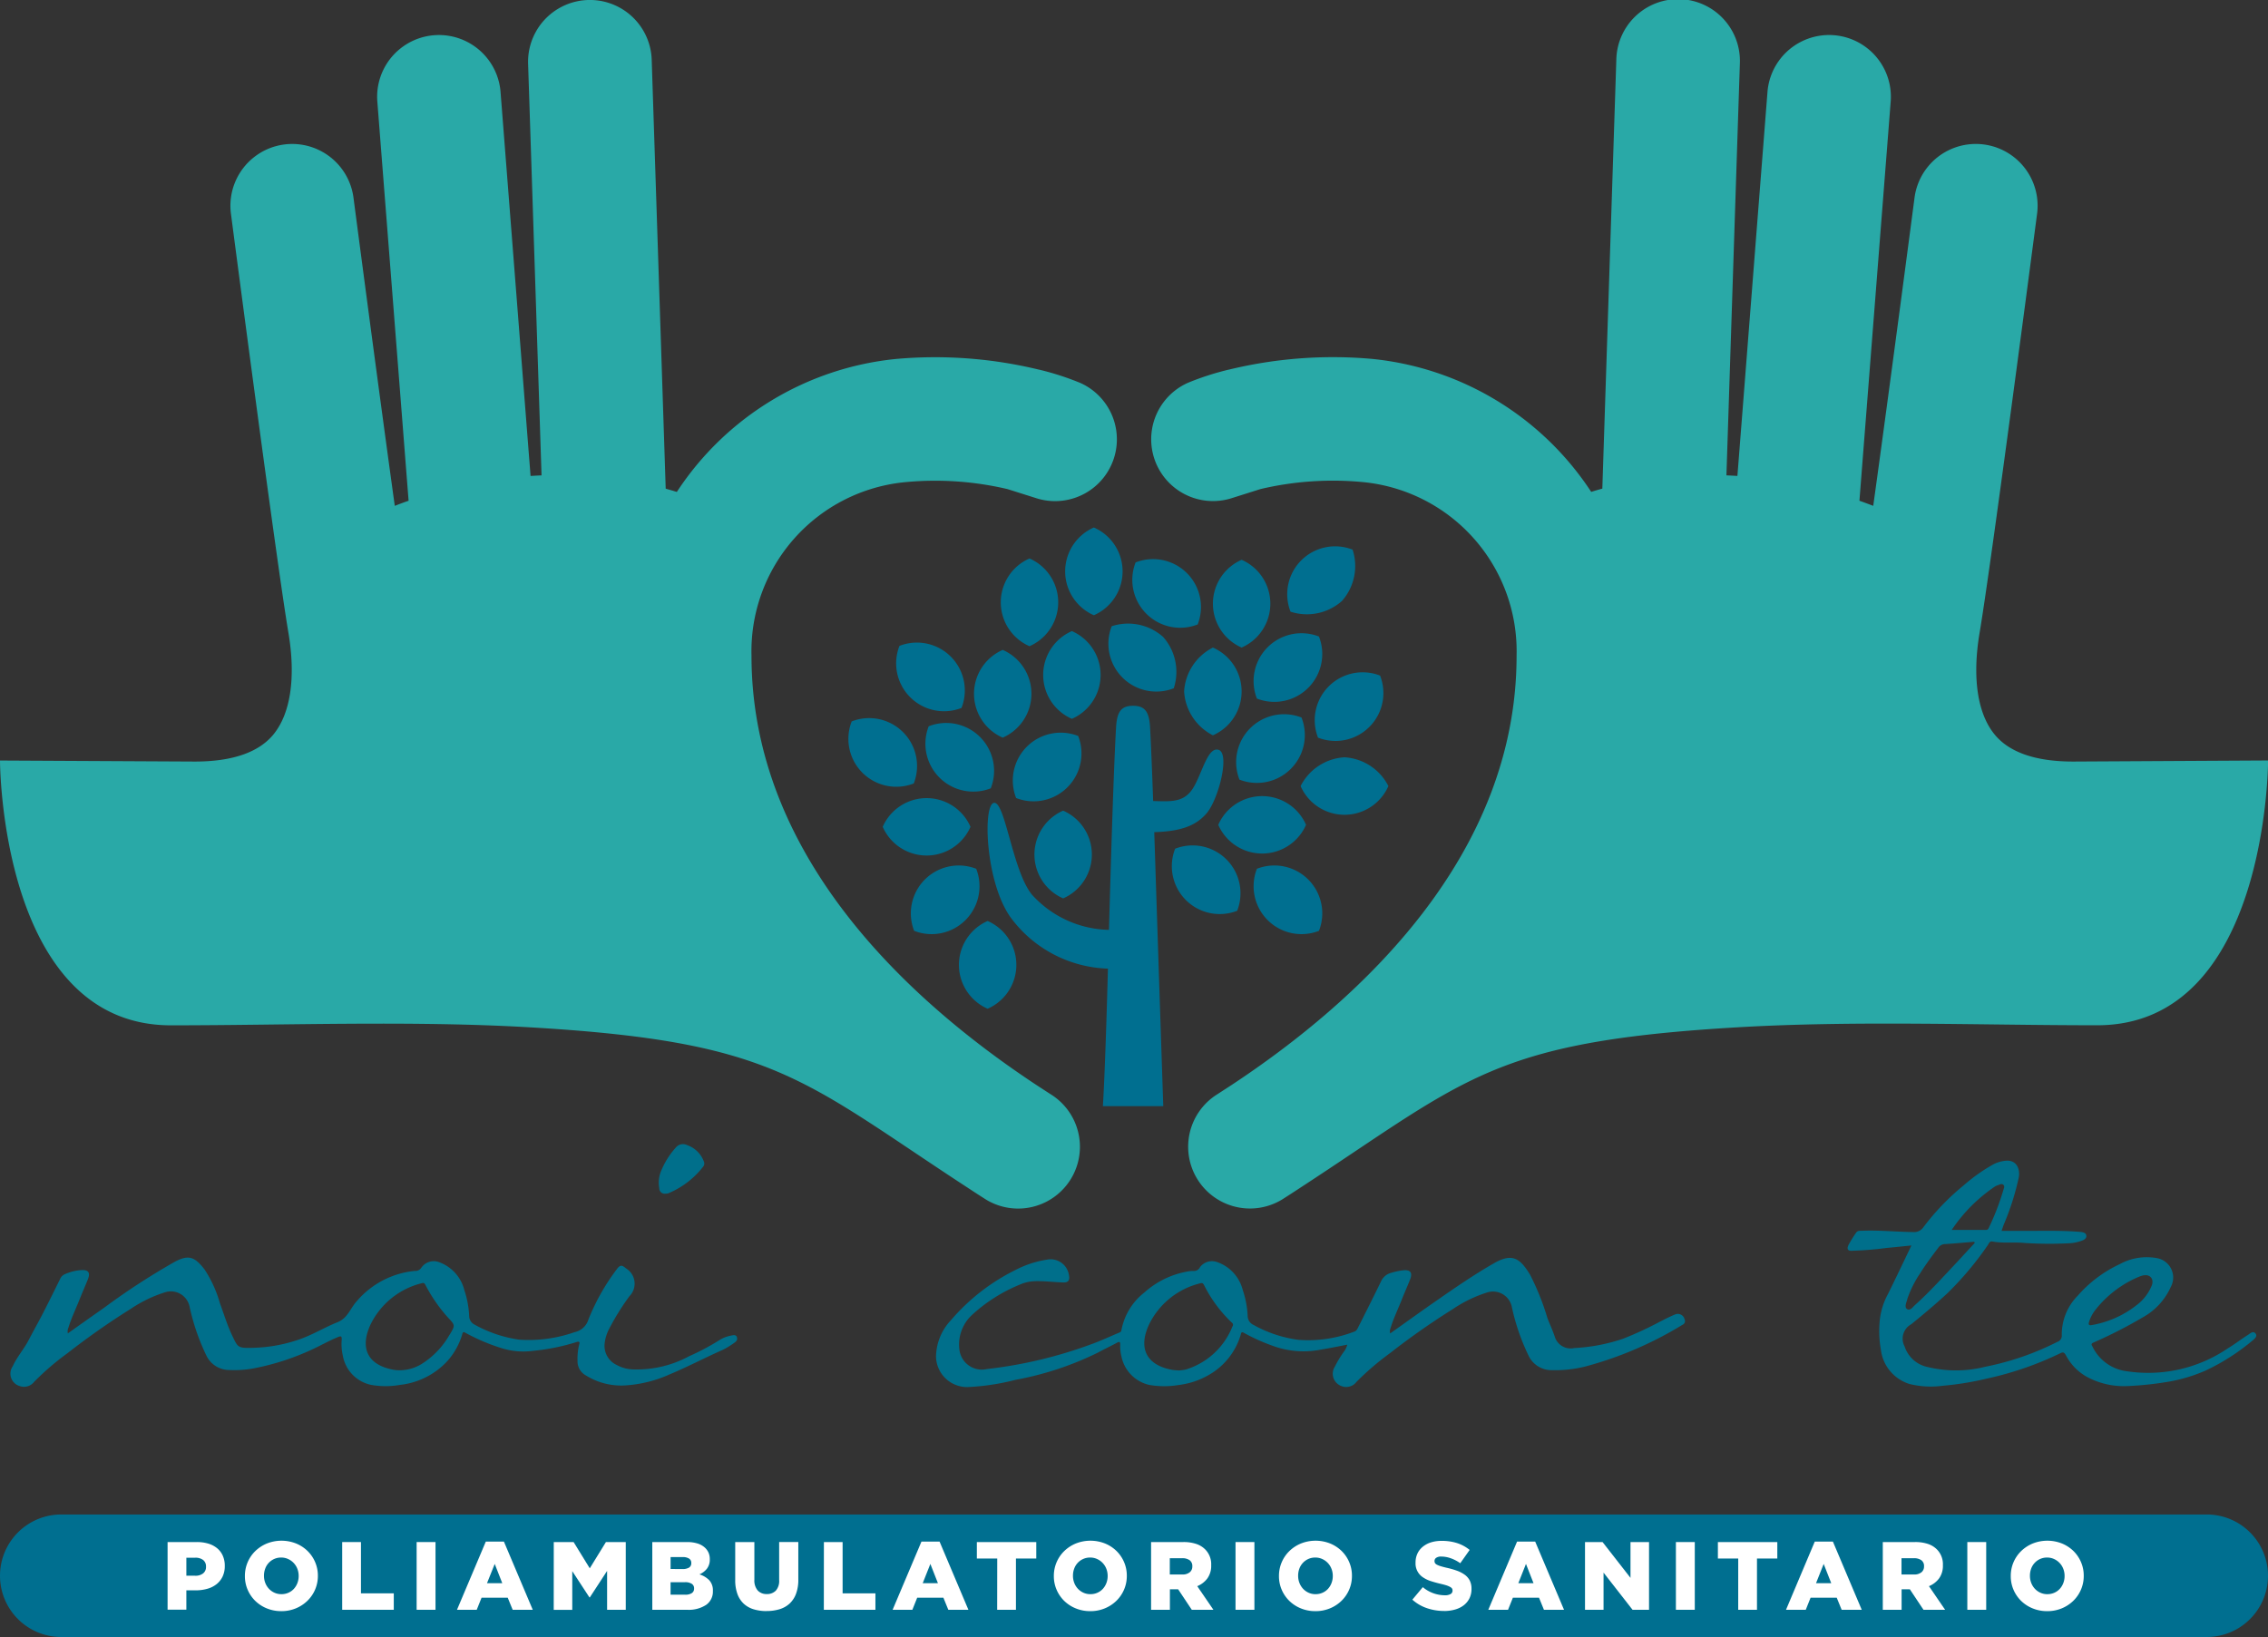 <?xml version="1.0" encoding="UTF-8"?>
<svg xmlns="http://www.w3.org/2000/svg" xmlns:xlink="http://www.w3.org/1999/xlink" id="Raggruppa_12" data-name="Raggruppa 12" width="146.794" height="105.984" viewBox="0 0 146.794 105.984">
  <rect x="0" y="0" width="146.794" height="105.984" fill="#333333" stroke="none"/>
  <defs>
    <clipPath id="clip-path">
      <rect id="Rettangolo_5" data-name="Rettangolo 5" width="146.794" height="105.984" fill="none"></rect>
    </clipPath>
  </defs>
  <g id="Raggruppa_1" data-name="Raggruppa 1" clip-path="url(#clip-path)">
    <path id="Tracciato_1" data-name="Tracciato 1" d="M3.966,234.786a3.966,3.966,0,1,0,0,7.932H142.828a3.966,3.966,0,0,0,0-7.932Z" transform="translate(0 -136.733)" fill="#006f90"></path>
    <path id="Tracciato_2" data-name="Tracciato 2" d="M168,112.267c-.761-.231-1.125,1.853-1.787,2.681-.585.731-1.376.661-2.442.635-.071-2-.14-3.676-.2-4.778-.058-1-.33-1.389-1.1-1.389s-1.04.385-1.1,1.389c-.141,2.424-.31,7.714-.46,13.118a6.893,6.893,0,0,1-4.989-2.283c-1.268-1.562-1.736-6.1-2.467-5.937s-.538,5.366,1.207,7.57a8.13,8.13,0,0,0,6.182,3.161c-.185,6.927-.327,8.905-.327,8.905h3.909s-.292-8.743-.584-17.741c1.726-.055,2.671-.408,3.367-1.195.785-.887,1.555-3.9.794-4.137" transform="translate(-89.134 -63.721)" fill="#006f90"></path>
    <path id="Tracciato_3" data-name="Tracciato 3" d="M140.561,107.253a3.1,3.1,0,0,0,0,5.681,3.1,3.1,0,0,0,0-5.681m5.86-11.979a3.1,3.1,0,0,0-4.017,4.017,3.1,3.1,0,0,0,4.017-4.017m-.973,4.835a3.1,3.1,0,0,0,0,5.681,3.1,3.1,0,0,0,0-5.681m-5.627,3.764a3.1,3.1,0,0,0-4.017,4.017,3.1,3.1,0,0,0,4.017-4.017m-.37-2.717a3.1,3.1,0,0,0-5.681,0,3.1,3.1,0,0,0,5.681,0m7.986-19.379a3.1,3.1,0,0,0,0,5.681,3.1,3.1,0,0,0,0-5.681m16.221,14.878a3.409,3.409,0,0,0-2.84,1.863,3.1,3.1,0,0,0,5.681,0,3.412,3.412,0,0,0-2.841-1.863m-5.669,7.218a3.1,3.1,0,0,0,4.017,4.017,3.1,3.1,0,0,0-4.017-4.017M151.917,88.86a3.41,3.41,0,0,0-3.326-.691,3.1,3.1,0,0,0,4.017,4.017,3.41,3.41,0,0,0-.691-3.326m-16.138,9.489a3.1,3.1,0,0,0-4.017-4.017,3.1,3.1,0,0,0,4.017,4.017m10.235-9.865a3.1,3.1,0,0,0,0,5.681,3.1,3.1,0,0,0,0-5.681m6.682,14.09a3.1,3.1,0,0,0,4.017,4.017,3.1,3.1,0,0,0-4.017-4.017m-15.949-7.928a3.1,3.1,0,0,0,4.017,4.017,3.1,3.1,0,0,0-4.017-4.017m26.744-8.11a3.412,3.412,0,0,0,.691-3.326,3.1,3.1,0,0,0-4.017,4.017,3.411,3.411,0,0,0,3.326-.691m-1.486,2.3a3.1,3.1,0,0,0-4.017,4.017,3.1,3.1,0,0,0,4.017-4.017m-6.517,12.191a3.1,3.1,0,0,0,5.681,0,3.1,3.1,0,0,0-5.681,0M138.87,93.459a3.1,3.1,0,0,0-4.017-4.017,3.1,3.1,0,0,0,4.017,4.017m22.008.622A3.1,3.1,0,0,0,156.86,98.1a3.1,3.1,0,0,0,4.017-4.017m1.068,1.3a3.1,3.1,0,0,0,4.017-4.017,3.1,3.1,0,0,0-4.017,4.017m-20.408,0a3.1,3.1,0,0,0,0-5.681,3.1,3.1,0,0,0,0,5.681m1.733-5.92a3.1,3.1,0,0,0,0-5.681,3.1,3.1,0,0,0,0,5.681m10.008,2.928a3.412,3.412,0,0,0,1.863,2.841,3.1,3.1,0,0,0,0-5.681,3.412,3.412,0,0,0-1.863,2.841m.877-4.337a3.1,3.1,0,0,0-4.017-4.017,3.1,3.1,0,0,0,4.017,4.017M157,89.55a3.1,3.1,0,0,0,0-5.681,3.1,3.1,0,0,0,0,5.681" transform="translate(-76.637 -47.625)" fill="#006f90"></path>
    <path id="Tracciato_4" data-name="Tracciato 4" d="M69.876,24.774a17.9,17.9,0,0,0-2.608-.839l-.011,0a28.494,28.494,0,0,0-9.281-.693,19.235,19.235,0,0,0-14.169,8.608q-.352-.11-.72-.211L42.181,3.87a4,4,0,1,0-8,.261l.87,26.647q-.353.014-.711.037L32.394,5.909a4,4,0,0,0-7.975.625l2.027,25.887c-.3.1-.6.215-.894.33-1.124-8.111-2.657-19.83-2.678-19.993a4,4,0,0,0-7.932,1.037c.12.921,2.957,22.615,3.721,27.142.5,2.942.141,5.306-1,6.657C16.7,48.73,15,49.306,12.605,49.306L0,49.24S0,66.383,11.059,66.383c7.5,0,15.6-.314,23.225.129,14.028.816,16.974,2.789,24.848,8.063,1.115.746,2.266,1.518,3.568,2.366q.556.368,1.1.712a4,4,0,0,0,4.309-6.739q-.522-.335-1.017-.66C58.671,64.695,48.64,55.361,48.64,42.459a11,11,0,0,1,10.023-11.25,20.445,20.445,0,0,1,6.55.458l1.866.59a4,4,0,0,0,2.8-7.483m64.312,24.532c-2.4,0-4.1-.576-5.058-1.713-1.142-1.351-1.5-3.715-1-6.657.764-4.527,3.6-26.221,3.721-27.142a4,4,0,0,0-7.932-1.037c-.021.163-1.554,11.882-2.678,19.993-.3-.115-.6-.226-.894-.33l2.027-25.887a4,4,0,0,0-7.975-.625l-1.95,24.906q-.358-.023-.711-.037l.869-26.647a4,4,0,1,0-7.995-.261l-.906,27.766q-.368.1-.72.211a19.234,19.234,0,0,0-14.169-8.608,28.5,28.5,0,0,0-9.281.693l-.011,0a17.874,17.874,0,0,0-2.608.839,4,4,0,0,0,2.8,7.483l1.866-.59a20.448,20.448,0,0,1,6.55-.458,11,11,0,0,1,10.023,11.25c0,12.9-10.032,22.236-18.451,27.795q-.5.325-1.017.66a4,4,0,0,0,4.309,6.739q.541-.343,1.1-.712c1.3-.848,2.453-1.62,3.567-2.366,7.874-5.274,10.821-7.247,24.848-8.063,7.627-.443,15.728-.129,23.226-.129,11.059,0,11.059-17.143,11.059-17.143Z" transform="translate(0 0)" fill="#29a9a7"></path>
    <path id="Tracciato_5" data-name="Tracciato 5" d="M102.544,180.577a.35.35,0,0,1-.405-.356,1.981,1.981,0,0,1,.119-1.115,5.189,5.189,0,0,1,.958-1.521.585.585,0,0,1,.695-.162,1.772,1.772,0,0,1,1.109,1.06.326.326,0,0,1-.024.324,5.563,5.563,0,0,1-2.283,1.751.634.634,0,0,1-.169.019" transform="translate(-59.468 -103.295)" fill="#006f8b"></path>
    <path id="Tracciato_6" data-name="Tracciato 6" d="M164.254,199.43a4.731,4.731,0,0,1-3.03,2.8,3.431,3.431,0,0,1-.439.058c-.16-.013-.287-.015-.41-.036-1.685-.294-2.243-1.389-1.521-2.942a5,5,0,0,1,3.3-2.661c.147-.046.2,0,.261.117a8.745,8.745,0,0,0,1.8,2.429.167.167,0,0,1,.039.237m29.258-.47a.451.451,0,0,0-.628-.292c-.324.132-.636.293-.948.452a22.85,22.85,0,0,1-2.41,1.115,11.63,11.63,0,0,1-3.148.6,1.077,1.077,0,0,1-1.271-.751c-.133-.4-.317-.791-.469-1.189a16.52,16.52,0,0,0-1.127-2.813c-.645-1.054-1.141-1.417-2.324-.742-1.347.77-2.616,1.653-3.887,2.536-.949.66-1.887,1.337-2.84,2.014a.521.521,0,0,1,.029-.358c.188-.627.478-1.213.716-1.819.173-.44.367-.872.542-1.311s.034-.649-.451-.6a4.307,4.307,0,0,0-.76.16,1,1,0,0,0-.679.579c-.478.989-.974,1.969-1.468,2.95-.059.116-.111.239-.265.286a8.319,8.319,0,0,1-3.6.527,8.109,8.109,0,0,1-2.9-.962.644.644,0,0,1-.387-.55,6.092,6.092,0,0,0-.322-1.724,2.579,2.579,0,0,0-1.661-1.8.971.971,0,0,0-1.095.319.445.445,0,0,1-.463.256,2.056,2.056,0,0,0-.405.046,5.64,5.64,0,0,0-2.742,1.351,4.031,4.031,0,0,0-1.486,2.45c-.017.1-.085.123-.154.152-.58.245-1.154.511-1.745.728a28.82,28.82,0,0,1-6.8,1.625,1.464,1.464,0,0,1-1.786-1.257,2.612,2.612,0,0,1,.767-2.2,10.314,10.314,0,0,1,3.122-2,2.582,2.582,0,0,1,.975-.231c.622-.02,1.239.061,1.859.082.307.01.426-.124.373-.432a1.2,1.2,0,0,0-1.453-1.04,6.484,6.484,0,0,0-1.964.64,13.2,13.2,0,0,0-4.232,3.281,3.519,3.519,0,0,0-.961,2.354,2.015,2.015,0,0,0,2.024,1.971,15.038,15.038,0,0,0,3.12-.469,20.333,20.333,0,0,0,5.324-1.758c.413-.226.841-.426,1.255-.649.148-.08.2-.058.2.111a2.784,2.784,0,0,0,.075.762,2.373,2.373,0,0,0,1.817,1.865,5.664,5.664,0,0,0,1.875.005,5.152,5.152,0,0,0,2.144-.759,4.44,4.44,0,0,0,1.876-2.454c.038-.117.028-.283.226-.161a12.379,12.379,0,0,0,1.843.83,5.765,5.765,0,0,0,3.158.245c.557-.088,1.108-.205,1.681-.313a1.235,1.235,0,0,1-.17.387,6.9,6.9,0,0,0-.631,1.03.85.85,0,0,0,.429,1.264.836.836,0,0,0,.97-.274,17.677,17.677,0,0,1,2.17-1.86,47.766,47.766,0,0,1,4.066-2.852,8.548,8.548,0,0,1,2.212-1.074,1.241,1.241,0,0,1,1.6.909,13.963,13.963,0,0,0,1.083,3.168,1.64,1.64,0,0,0,1.481.951,8.139,8.139,0,0,0,2.205-.238,23.788,23.788,0,0,0,6.283-2.7.26.26,0,0,0,.129-.367" transform="translate(-84.482 -113.56)" fill="#006f8b"></path>
    <path id="Tracciato_7" data-name="Tracciato 7" d="M30.058,199.961a5.328,5.328,0,0,1-1.8,1.883,2.745,2.745,0,0,1-1.508.408,2.553,2.553,0,0,1-.293-.028c-1.686-.3-2.232-1.392-1.5-2.95a5.02,5.02,0,0,1,3.3-2.655c.189-.059.214.059.271.162a10.146,10.146,0,0,0,1.42,2.043c.487.517.492.516.114,1.137m18.607.154c-.076-.2-.272-.128-.418-.1a2.125,2.125,0,0,0-.743.3,15.359,15.359,0,0,1-1.956,1.036,7.113,7.113,0,0,1-3.7.843,2.321,2.321,0,0,1-.963-.28,1.371,1.371,0,0,1-.781-1.454,2.7,2.7,0,0,1,.257-.835,16.122,16.122,0,0,1,1.334-2.16,1.155,1.155,0,0,0-.22-1.811c-.271-.237-.386-.227-.6.068a14.015,14.015,0,0,0-1.821,3.227,1.2,1.2,0,0,1-.909.839,8.948,8.948,0,0,1-3.571.484,8.321,8.321,0,0,1-2.9-.977.633.633,0,0,1-.346-.546,6.06,6.06,0,0,0-.314-1.69,2.591,2.591,0,0,0-1.68-1.822.974.974,0,0,0-1.117.4.459.459,0,0,1-.407.183,5.65,5.65,0,0,0-3.74,1.942c-.425.45-.59,1.11-1.256,1.376-.79.317-1.527.763-2.327,1.062a9.818,9.818,0,0,1-3.179.6c-.943.025-.945-.019-1.295-.746-.332-.69-.553-1.423-.816-2.14a7.871,7.871,0,0,0-.987-2.176c-.638-.834-1.039-.992-1.95-.5A44.809,44.809,0,0,0,7.712,198.2c-.782.55-1.562,1.1-2.353,1.663a.57.57,0,0,1,.035-.366c.19-.626.478-1.212.717-1.818.174-.44.367-.872.542-1.311s.038-.628-.429-.6a3.087,3.087,0,0,0-1.072.271.557.557,0,0,0-.28.272c-.377.763-.753,1.528-1.143,2.285-.291.567-.607,1.12-.9,1.686-.308.6-.763,1.1-1.042,1.717a.836.836,0,0,0,.451,1.275A.831.831,0,0,0,3.178,203a17.155,17.155,0,0,1,2.169-1.862,47.428,47.428,0,0,1,4.066-2.851,8.533,8.533,0,0,1,2.211-1.075,1.235,1.235,0,0,1,1.607.9,14.139,14.139,0,0,0,1.083,3.169,1.642,1.642,0,0,0,1.477.955,6.8,6.8,0,0,0,1.741-.135,16.17,16.17,0,0,0,3.627-1.191c.564-.259,1.1-.568,1.678-.805.225-.093.253-.037.246.169a3.336,3.336,0,0,0,.073,1.036,2.348,2.348,0,0,0,1.828,1.889,5.389,5.389,0,0,0,1.876,0,4.9,4.9,0,0,0,3.023-1.5,4.515,4.515,0,0,0,.985-1.72c.035-.113.045-.258.208-.16a12.573,12.573,0,0,0,2.312.989,4.676,4.676,0,0,0,2.057.189,13.663,13.663,0,0,0,2.814-.564c.185-.059.259-.042.188.179a3.746,3.746,0,0,0-.1,1.027,1.025,1.025,0,0,0,.536.945,4.325,4.325,0,0,0,2.636.644,8.23,8.23,0,0,0,2.768-.7c1.176-.489,2.3-1.086,3.464-1.6a5.027,5.027,0,0,0,.695-.42c.135-.089.283-.206.215-.386" transform="translate(-0.966 -113.537)" fill="#006f8b"></path>
    <path id="Tracciato_8" data-name="Tracciato 8" d="M301.957,190.386a2.409,2.409,0,0,1,.43-.81,7.031,7.031,0,0,1,2.8-2.123,1.529,1.529,0,0,1,.259-.085c.442-.1.727.193.583.625a3.007,3.007,0,0,1-1.01,1.311,6.487,6.487,0,0,1-2.9,1.279c-.177.028-.205-.052-.162-.2m-11.771-1.456a6.915,6.915,0,0,1,.848-1.708c.357-.571.762-1.108,1.166-1.647a.551.551,0,0,1,.454-.238c.625-.037,1.25-.1,1.874-.148l.035.074c-.4.432-.8.867-1.2,1.3-.869.92-1.714,1.866-2.658,2.712-.151.136-.326.407-.528.268-.175-.121-.046-.405.014-.609m5.681-7.323a.827.827,0,0,1,.186-.084c.116-.035.24-.127.353-.03s.036.219.009.323a16.356,16.356,0,0,1-.953,2.477.18.18,0,0,1-.18.125h-2.215a10.289,10.289,0,0,1,2.8-2.812m16.875,9.534c-.155-.229-.37-.008-.522.088-.439.274-.847.6-1.29.862a9.162,9.162,0,0,1-6.494,1.482,2.854,2.854,0,0,1-2.255-1.595c-.044-.094-.132-.182.048-.262a29.929,29.929,0,0,0,3.214-1.643,4.209,4.209,0,0,0,1.8-1.957,1.277,1.277,0,0,0-.944-1.88,3.637,3.637,0,0,0-2.36.4,8.2,8.2,0,0,0-2.72,2.046,3.562,3.562,0,0,0-1.029,2.535.421.421,0,0,1-.289.45,17.961,17.961,0,0,1-4.651,1.608,7.78,7.78,0,0,1-3.739.02,1.987,1.987,0,0,1-1.494-1.335,1.061,1.061,0,0,1,.428-1.433c.8-.649,1.595-1.316,2.353-2.019a20.8,20.8,0,0,0,2.582-3.072c.083-.113.132-.3.307-.271.7.135,1.414.027,2.124.1a24.938,24.938,0,0,0,2.833.018,2.592,2.592,0,0,0,.7-.12c.2-.06.476-.147.433-.393-.037-.213-.317-.217-.517-.233-.978-.075-1.958-.061-2.937-.057-.671,0-1.342,0-2.031,0,.055-.156.1-.294.152-.429a16.765,16.765,0,0,0,.967-3.052c.084-.49-.116-1.138-.875-1.057a2.144,2.144,0,0,0-.772.23,11.239,11.239,0,0,0-1.922,1.36,15.647,15.647,0,0,0-2.6,2.7.736.736,0,0,1-.7.324c-1.094-.014-2.185-.129-3.279-.083-.143.006-.295-.02-.392.137a7.625,7.625,0,0,0-.477.768c-.054.117-.172.385.164.391a21.563,21.563,0,0,0,2.279-.182c.533-.048,1.065-.106,1.622-.162-.509,1.057-1,2.1-1.511,3.131a4.545,4.545,0,0,0-.523,1.591,6.754,6.754,0,0,0,.058,2.029,2.654,2.654,0,0,0,1.852,2.217,5.732,5.732,0,0,0,2.14.116,19.317,19.317,0,0,0,2.827-.457,21.061,21.061,0,0,0,4.777-1.642c.224-.114.283-.046.393.151a3.377,3.377,0,0,0,1.457,1.43,5.043,5.043,0,0,0,2.543.536,21.241,21.241,0,0,0,2.768-.306,10.472,10.472,0,0,0,2.234-.686,13.909,13.909,0,0,0,3.025-1.925c.149-.117.365-.288.246-.464" transform="translate(-166.749 -104.789)" fill="#006f8b"></path>
    <path id="Tracciato_9" data-name="Tracciato 9" d="M25.974,239.062h1.879a2.566,2.566,0,0,1,.752.1,1.644,1.644,0,0,1,.576.3,1.314,1.314,0,0,1,.366.485,1.586,1.586,0,0,1,.129.652v.012a1.567,1.567,0,0,1-.141.683,1.4,1.4,0,0,1-.391.494,1.686,1.686,0,0,1-.6.3,2.716,2.716,0,0,1-.755.1h-.6v1.253H25.974Zm1.792,2.18a.773.773,0,0,0,.51-.154.517.517,0,0,0,.185-.419v-.013a.522.522,0,0,0-.185-.432.807.807,0,0,0-.517-.148h-.57v1.165Z" transform="translate(-15.127 -139.224)" fill="#fff"></path>
    <path id="Tracciato_10" data-name="Tracciato 10" d="M40.314,243.412a2.434,2.434,0,0,1-.94-.179,2.316,2.316,0,0,1-.746-.485,2.242,2.242,0,0,1-.492-.72,2.2,2.2,0,0,1-.179-.883v-.013a2.235,2.235,0,0,1,.677-1.613,2.357,2.357,0,0,1,.752-.489,2.559,2.559,0,0,1,1.879,0,2.319,2.319,0,0,1,.745.485,2.24,2.24,0,0,1,.492.721,2.2,2.2,0,0,1,.178.883v.013A2.233,2.233,0,0,1,42,242.745a2.359,2.359,0,0,1-.751.489,2.438,2.438,0,0,1-.94.179m.009-1.1a1.1,1.1,0,0,0,.459-.094,1.051,1.051,0,0,0,.352-.253,1.179,1.179,0,0,0,.226-.373,1.251,1.251,0,0,0,.082-.451v-.013a1.252,1.252,0,0,0-.082-.451,1.153,1.153,0,0,0-.233-.376,1.139,1.139,0,0,0-.358-.26,1.062,1.062,0,0,0-.459-.1,1.078,1.078,0,0,0-.456.094,1.09,1.09,0,0,0-.578.626,1.289,1.289,0,0,0-.079.451v.013a1.252,1.252,0,0,0,.081.451,1.188,1.188,0,0,0,.229.376,1.12,1.12,0,0,0,.355.26,1.068,1.068,0,0,0,.459.1" transform="translate(-22.106 -139.101)" fill="#fff"></path>
    <path id="Tracciato_11" data-name="Tracciato 11" d="M53.034,239.062h1.215v3.32h2.124v1.065H53.034Z" transform="translate(-30.886 -139.224)" fill="#fff"></path>
    <rect id="Rettangolo_1" data-name="Rettangolo 1" width="1.222" height="4.385" transform="translate(26.966 99.838)" fill="#fff"></rect>
    <path id="Tracciato_12" data-name="Tracciato 12" d="M72.69,238.987h1.171l1.867,4.416h-1.3l-.32-.783H72.415l-.313.783H70.824Zm1.065,2.694-.488-1.247-.5,1.247Z" transform="translate(-41.246 -139.18)" fill="#fff"></path>
    <path id="Tracciato_13" data-name="Tracciato 13" d="M85.824,239.062h1.284l1.046,1.7,1.046-1.7h1.284v4.385H89.276v-2.518l-1.118,1.716h-.025l-1.112-1.7v2.506h-1.2Z" transform="translate(-49.982 -139.224)" fill="#fff"></path>
    <path id="Tracciato_14" data-name="Tracciato 14" d="M101.094,239.063h2.245a2.2,2.2,0,0,1,.707.1,1.246,1.246,0,0,1,.488.294.975.975,0,0,1,.206.307,1.009,1.009,0,0,1,.075.4v.013a.951.951,0,0,1-.19.617,1.235,1.235,0,0,1-.483.36,1.508,1.508,0,0,1,.638.379.962.962,0,0,1,.236.692v.013a1.041,1.041,0,0,1-.436.89,2.039,2.039,0,0,1-1.224.319h-2.261Zm1.948,1.747a.8.8,0,0,0,.429-.094.319.319,0,0,0,.147-.289v-.012a.321.321,0,0,0-.138-.279.723.723,0,0,0-.413-.1h-.789v.77Zm.175,1.66a.76.76,0,0,0,.432-.1.339.339,0,0,0,.15-.3v-.013a.34.34,0,0,0-.144-.288.764.764,0,0,0-.451-.107h-.927v.809Z" transform="translate(-58.875 -139.224)" fill="#fff"></path>
    <path id="Tracciato_15" data-name="Tracciato 15" d="M115.964,243.53a2.809,2.809,0,0,1-.846-.119,1.645,1.645,0,0,1-.639-.367,1.617,1.617,0,0,1-.4-.626,2.558,2.558,0,0,1-.141-.893v-2.462h1.24V241.5a.992.992,0,0,0,.218.7.769.769,0,0,0,.584.229.786.786,0,0,0,.584-.219.937.937,0,0,0,.218-.683v-2.468h1.24v2.431a2.57,2.57,0,0,1-.147.918,1.657,1.657,0,0,1-.413.633,1.674,1.674,0,0,1-.645.367,2.842,2.842,0,0,1-.849.119" transform="translate(-66.352 -139.224)" fill="#fff"></path>
    <path id="Tracciato_16" data-name="Tracciato 16" d="M127.689,239.062H128.9v3.32h2.124v1.065h-3.339Z" transform="translate(-74.363 -139.224)" fill="#fff"></path>
    <path id="Tracciato_17" data-name="Tracciato 17" d="M140.206,238.987h1.171l1.867,4.416h-1.3l-.319-.783H139.93l-.313.783h-1.278Zm1.065,2.694-.489-1.247-.495,1.247Z" transform="translate(-80.565 -139.18)" fill="#fff"></path>
    <path id="Tracciato_18" data-name="Tracciato 18" d="M152.719,240.127H151.4v-1.065h3.846v1.065h-1.316v3.32h-1.215Z" transform="translate(-88.174 -139.224)" fill="#fff"></path>
    <path id="Tracciato_19" data-name="Tracciato 19" d="M165.684,243.412a2.434,2.434,0,0,1-.94-.179,2.316,2.316,0,0,1-.746-.485,2.242,2.242,0,0,1-.492-.72,2.2,2.2,0,0,1-.179-.883v-.013a2.235,2.235,0,0,1,.677-1.613,2.357,2.357,0,0,1,.752-.489,2.559,2.559,0,0,1,1.879,0,2.318,2.318,0,0,1,.745.485,2.24,2.24,0,0,1,.492.721,2.2,2.2,0,0,1,.178.883v.013a2.233,2.233,0,0,1-.677,1.613,2.359,2.359,0,0,1-.751.489,2.437,2.437,0,0,1-.94.179m.009-1.1a1.1,1.1,0,0,0,.459-.094,1.051,1.051,0,0,0,.352-.253,1.179,1.179,0,0,0,.226-.373,1.25,1.25,0,0,0,.082-.451v-.013a1.252,1.252,0,0,0-.082-.451,1.153,1.153,0,0,0-.233-.376,1.139,1.139,0,0,0-.358-.26,1.062,1.062,0,0,0-.459-.1,1.078,1.078,0,0,0-.456.094,1.09,1.09,0,0,0-.578.626,1.289,1.289,0,0,0-.079.451v.013a1.252,1.252,0,0,0,.081.451,1.187,1.187,0,0,0,.229.376,1.12,1.12,0,0,0,.355.26,1.068,1.068,0,0,0,.459.1" transform="translate(-95.118 -139.101)" fill="#fff"></path>
    <path id="Tracciato_20" data-name="Tracciato 20" d="M178.4,239.062h2.074a2.568,2.568,0,0,1,.858.125,1.473,1.473,0,0,1,.57.351,1.356,1.356,0,0,1,.388,1.021v.013a1.379,1.379,0,0,1-.244.839,1.543,1.543,0,0,1-.658.507l1.046,1.529h-1.4l-.884-1.328h-.532v1.328H178.4Zm2.017,2.1a.732.732,0,0,0,.482-.141.467.467,0,0,0,.17-.379v-.013a.455.455,0,0,0-.175-.392.807.807,0,0,0-.483-.129h-.8v1.053Z" transform="translate(-103.897 -139.224)" fill="#fff"></path>
    <rect id="Rettangolo_2" data-name="Rettangolo 2" width="1.222" height="4.385" transform="translate(79.968 99.838)" fill="#fff"></rect>
    <path id="Tracciato_21" data-name="Tracciato 21" d="M200.574,243.412a2.438,2.438,0,0,1-.94-.179,2.311,2.311,0,0,1-.746-.485,2.242,2.242,0,0,1-.492-.72,2.2,2.2,0,0,1-.178-.883v-.013a2.233,2.233,0,0,1,.677-1.613,2.357,2.357,0,0,1,.752-.489,2.559,2.559,0,0,1,1.879,0,2.33,2.33,0,0,1,.745.485,2.232,2.232,0,0,1,.492.721,2.2,2.2,0,0,1,.178.883v.013a2.233,2.233,0,0,1-.677,1.613,2.355,2.355,0,0,1-.751.489,2.44,2.44,0,0,1-.94.179m.009-1.1a1.1,1.1,0,0,0,.459-.094,1.051,1.051,0,0,0,.352-.253,1.17,1.17,0,0,0,.226-.373,1.242,1.242,0,0,0,.082-.451v-.013a1.244,1.244,0,0,0-.082-.451,1.138,1.138,0,0,0-.59-.636,1.062,1.062,0,0,0-.459-.1,1.073,1.073,0,0,0-.455.094,1.1,1.1,0,0,0-.352.254,1.115,1.115,0,0,0-.226.373,1.3,1.3,0,0,0-.078.451v.013a1.252,1.252,0,0,0,.081.451,1.2,1.2,0,0,0,.229.376,1.12,1.12,0,0,0,.355.26,1.068,1.068,0,0,0,.459.1" transform="translate(-115.438 -139.101)" fill="#fff"></path>
    <path id="Tracciato_22" data-name="Tracciato 22" d="M220.942,243.418a3.41,3.41,0,0,1-1.118-.183,2.717,2.717,0,0,1-.937-.548l.677-.81a2.234,2.234,0,0,0,1.422.526.724.724,0,0,0,.373-.078.246.246,0,0,0,.129-.222v-.013a.237.237,0,0,0-.032-.122.322.322,0,0,0-.116-.1,1.231,1.231,0,0,0-.226-.1c-.094-.031-.216-.064-.367-.1-.233-.054-.451-.113-.651-.178a2,2,0,0,1-.523-.25,1.069,1.069,0,0,1-.479-.948v-.013a1.352,1.352,0,0,1,.116-.563,1.246,1.246,0,0,1,.338-.444,1.583,1.583,0,0,1,.535-.291,2.256,2.256,0,0,1,.708-.1,3.162,3.162,0,0,1,1.005.148,2.524,2.524,0,0,1,.8.438l-.608.861a2.478,2.478,0,0,0-.617-.322,1.861,1.861,0,0,0-.611-.11.551.551,0,0,0-.329.081.243.243,0,0,0-.109.2v.013a.247.247,0,0,0,.034.132.31.31,0,0,0,.119.1,1.348,1.348,0,0,0,.232.094c.1.031.223.063.373.1a5.327,5.327,0,0,1,.68.191,2.037,2.037,0,0,1,.517.266,1.067,1.067,0,0,1,.326.378,1.161,1.161,0,0,1,.112.529v.012a1.348,1.348,0,0,1-.128.6,1.3,1.3,0,0,1-.36.448,1.645,1.645,0,0,1-.558.281,2.551,2.551,0,0,1-.727.1" transform="translate(-127.474 -139.119)" fill="#fff"></path>
    <path id="Tracciato_23" data-name="Tracciato 23" d="M232.514,238.987h1.172l1.867,4.416h-1.3l-.319-.783h-1.691l-.313.783h-1.278Zm1.065,2.694-.489-1.247-.495,1.247Z" transform="translate(-134.323 -139.18)" fill="#fff"></path>
    <path id="Tracciato_24" data-name="Tracciato 24" d="M245.647,239.062h1.136l1.808,2.318v-2.318h1.2v4.385h-1.067l-1.877-2.406v2.406h-1.2Z" transform="translate(-143.059 -139.224)" fill="#fff"></path>
    <rect id="Rettangolo_3" data-name="Rettangolo 3" width="1.222" height="4.385" transform="translate(108.471 99.838)" fill="#fff"></rect>
    <path id="Tracciato_25" data-name="Tracciato 25" d="M267.558,240.127h-1.316v-1.065h3.846v1.065h-1.316v3.32h-1.215Z" transform="translate(-155.053 -139.224)" fill="#fff"></path>
    <path id="Tracciato_26" data-name="Tracciato 26" d="M278.653,238.987h1.172l1.867,4.416h-1.3l-.319-.783h-1.691l-.313.783h-1.278Zm1.065,2.694-.489-1.247-.495,1.247Z" transform="translate(-161.193 -139.18)" fill="#fff"></path>
    <path id="Tracciato_27" data-name="Tracciato 27" d="M291.8,239.062h2.074a2.568,2.568,0,0,1,.858.125,1.473,1.473,0,0,1,.57.351,1.356,1.356,0,0,1,.388,1.021v.013a1.379,1.379,0,0,1-.244.839,1.543,1.543,0,0,1-.658.507l1.046,1.529h-1.4l-.884-1.328h-.532v1.328H291.8Zm2.017,2.1a.732.732,0,0,0,.482-.141.467.467,0,0,0,.17-.379v-.013a.455.455,0,0,0-.175-.392.807.807,0,0,0-.483-.129h-.8v1.053Z" transform="translate(-169.938 -139.224)" fill="#fff"></path>
    <rect id="Rettangolo_4" data-name="Rettangolo 4" width="1.222" height="4.385" transform="translate(127.333 99.838)" fill="#fff"></rect>
    <path id="Tracciato_28" data-name="Tracciato 28" d="M313.988,243.412a2.438,2.438,0,0,1-.94-.179,2.311,2.311,0,0,1-.746-.485,2.241,2.241,0,0,1-.492-.72,2.2,2.2,0,0,1-.178-.883v-.013a2.233,2.233,0,0,1,.677-1.613,2.357,2.357,0,0,1,.752-.489,2.559,2.559,0,0,1,1.879,0,2.33,2.33,0,0,1,.745.485,2.232,2.232,0,0,1,.492.721,2.2,2.2,0,0,1,.178.883v.013a2.233,2.233,0,0,1-.677,1.613,2.355,2.355,0,0,1-.751.489,2.441,2.441,0,0,1-.94.179m.009-1.1a1.1,1.1,0,0,0,.459-.094,1.05,1.05,0,0,0,.352-.253,1.171,1.171,0,0,0,.226-.373,1.242,1.242,0,0,0,.082-.451v-.013a1.244,1.244,0,0,0-.082-.451,1.138,1.138,0,0,0-.59-.636,1.062,1.062,0,0,0-.459-.1,1.073,1.073,0,0,0-.455.094,1.1,1.1,0,0,0-.352.254,1.114,1.114,0,0,0-.226.373,1.3,1.3,0,0,0-.078.451v.013a1.251,1.251,0,0,0,.081.451,1.2,1.2,0,0,0,.229.376,1.12,1.12,0,0,0,.355.26,1.068,1.068,0,0,0,.459.1" transform="translate(-181.487 -139.101)" fill="#fff"></path>
  </g>
</svg>
